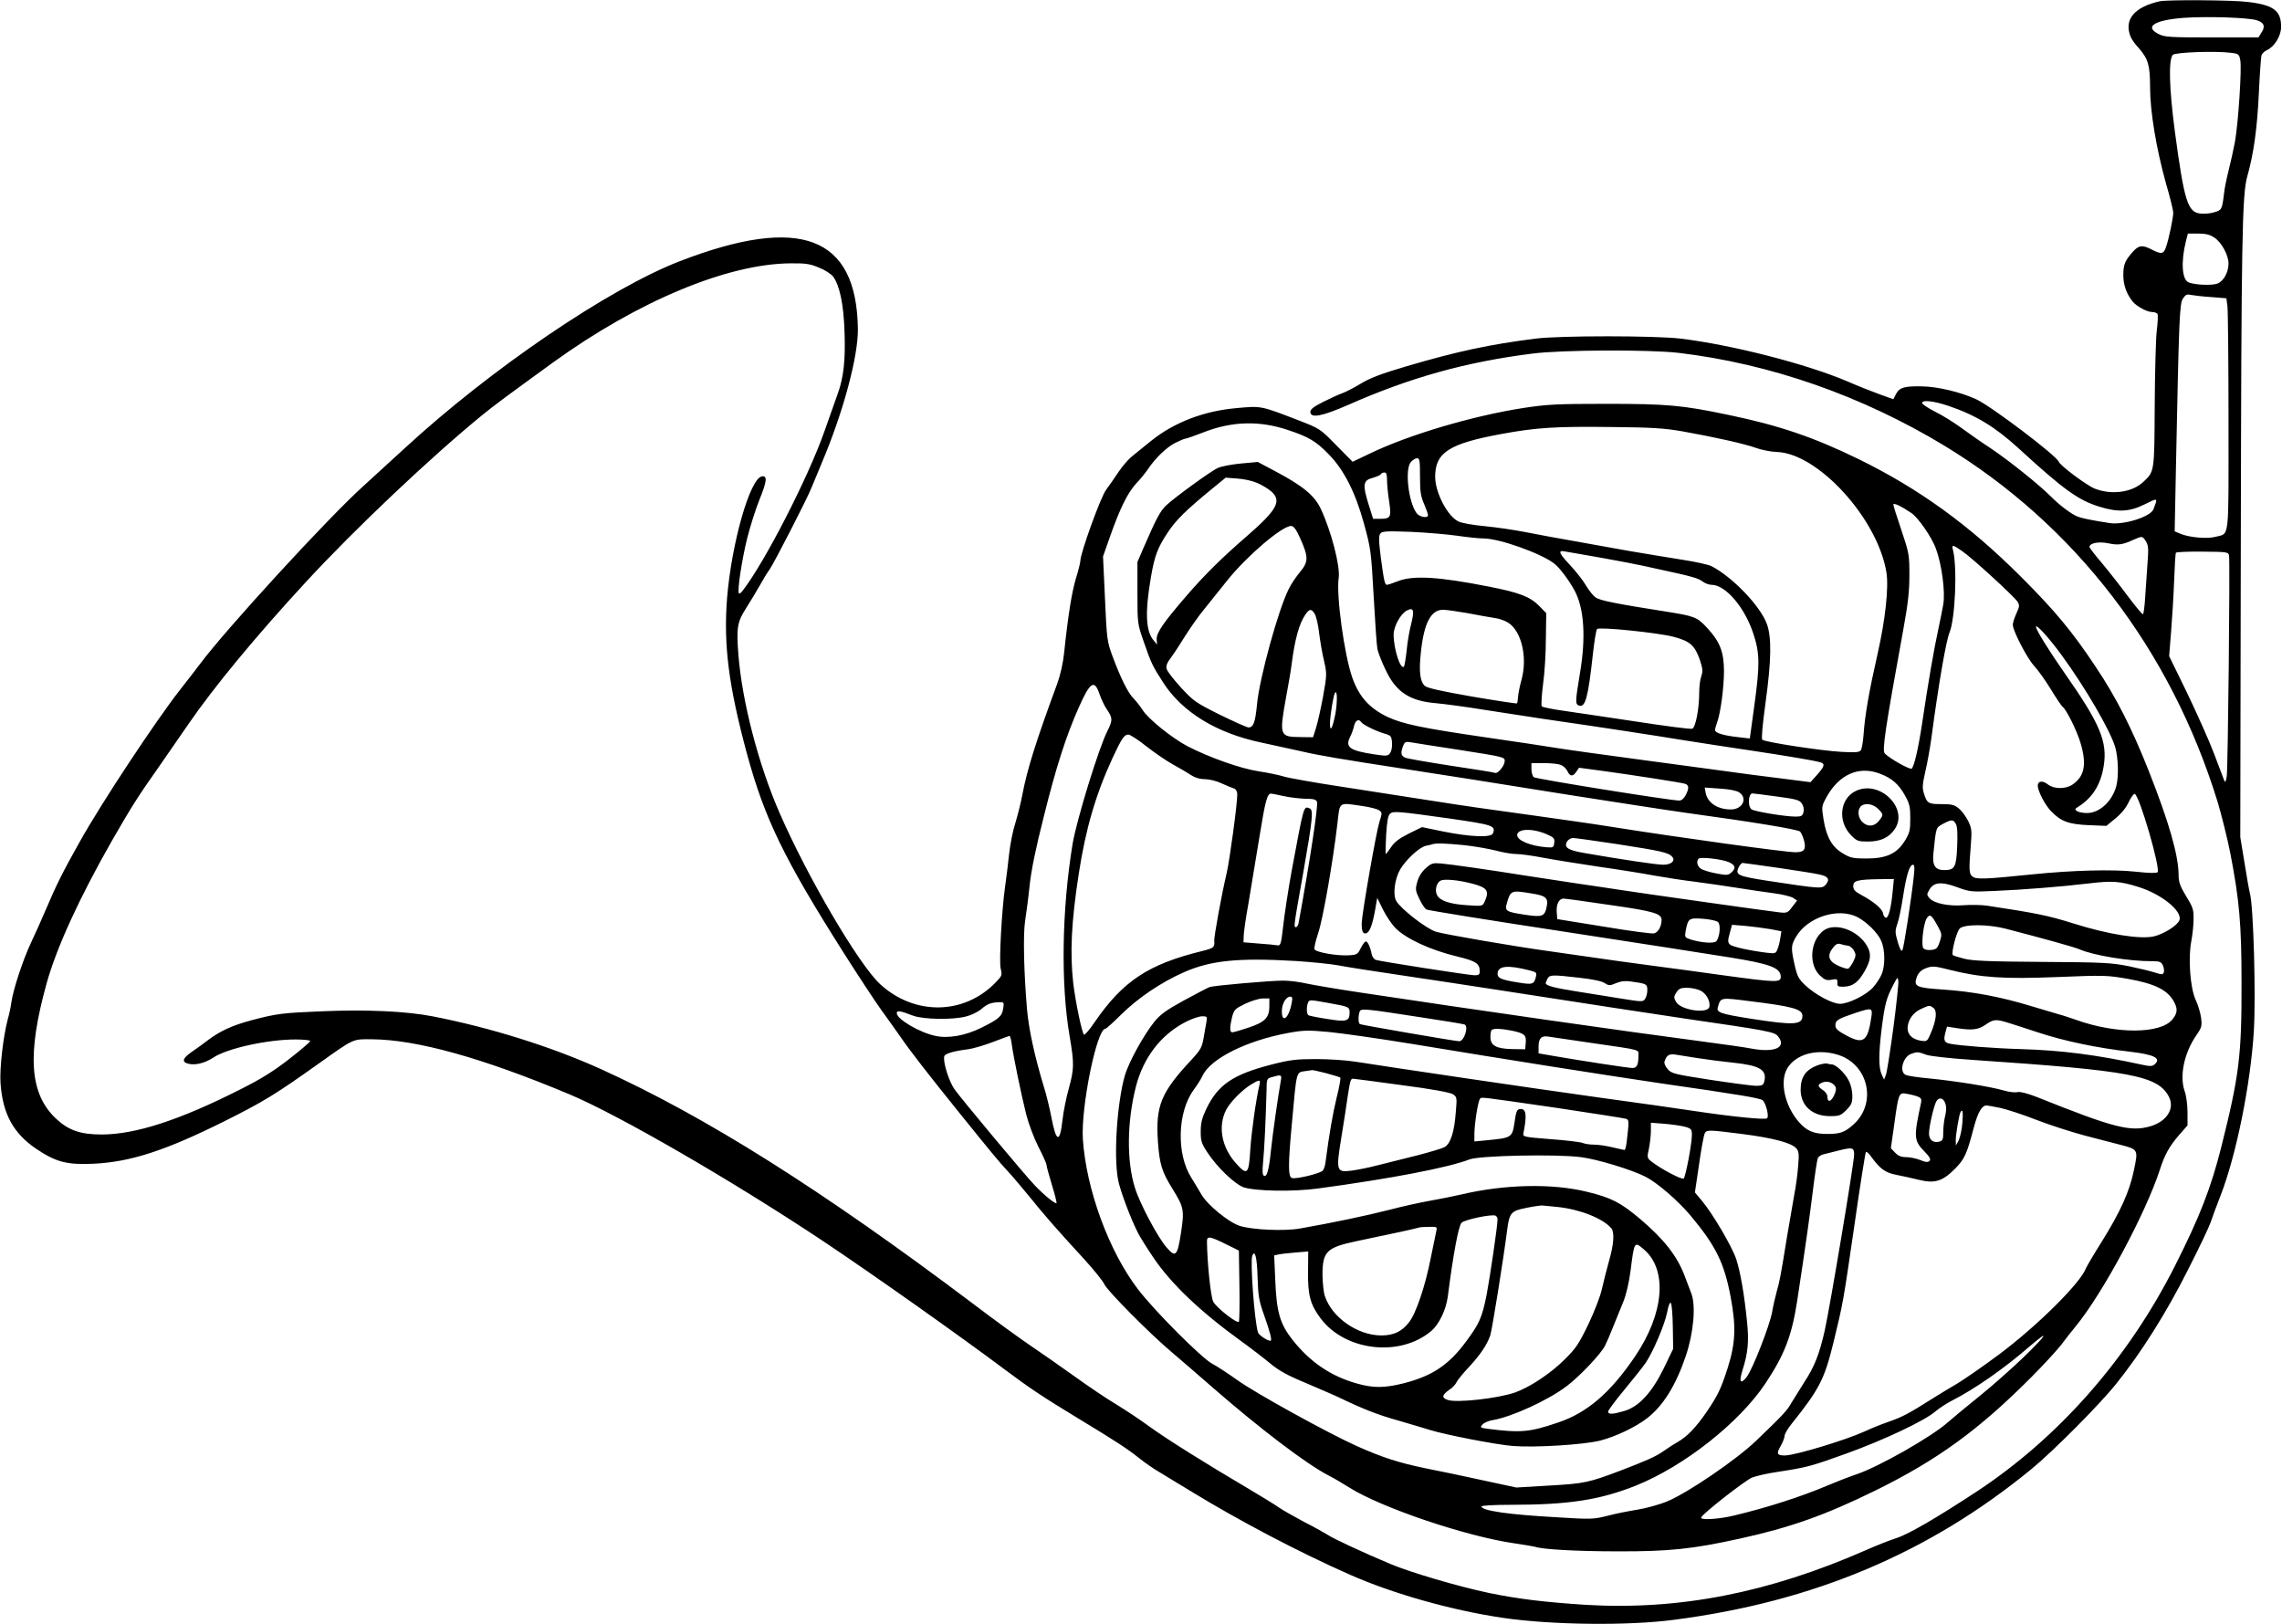 <?xml version="1.0" standalone="no"?>
<!DOCTYPE svg PUBLIC "-//W3C//DTD SVG 20010904//EN"
 "http://www.w3.org/TR/2001/REC-SVG-20010904/DTD/svg10.dtd">
<svg version="1.0" xmlns="http://www.w3.org/2000/svg"
 width="1280pt" height="911pt" viewBox="0 0 1280 911"
 preserveAspectRatio="xMidYMid meet">
<g transform="translate(0,911) scale(0.1,-0.1)"
fill="#000000" stroke="none">
<path d="M12115 9103 c-143 -32 -202 -102 -165 -197 5 -14 25 -43 45 -64 54
-61 65 -97 65 -221 0 -137 35 -345 89 -539 23 -78 41 -152 41 -165 0 -28 -24
-144 -40 -191 -13 -41 -26 -44 -80 -16 -52 27 -71 25 -102 -7 -49 -54 -58 -76
-58 -136 0 -55 17 -104 52 -148 22 -27 81 -59 109 -59 15 0 29 -6 31 -12 3 -7
1 -51 -5 -98 -5 -47 -10 -236 -11 -420 -2 -366 -1 -364 -63 -422 -62 -59 -176
-76 -272 -39 -43 16 -195 129 -203 151 -13 35 -382 314 -464 351 -87 40 -217
71 -304 72 -97 2 -126 -6 -145 -43 l-15 -29 -73 26 c-39 14 -123 47 -185 74
-229 98 -652 206 -937 240 -145 17 -676 17 -810 0 -257 -32 -447 -73 -728
-156 -139 -41 -202 -65 -253 -96 -38 -23 -84 -47 -104 -54 -20 -7 -68 -29
-108 -49 -53 -27 -72 -41 -72 -56 0 -38 66 -25 212 39 346 153 660 241 1035
288 163 21 653 23 818 4 514 -61 1027 -240 1490 -520 734 -445 1270 -1143
1534 -1999 22 -73 54 -202 71 -287 51 -264 63 -397 63 -730 1 -405 -13 -517
-113 -916 -59 -234 -122 -395 -261 -670 -263 -520 -650 -960 -1109 -1263 -222
-146 -383 -240 -451 -262 -37 -12 -114 -42 -170 -67 -548 -241 -1050 -339
-1574 -308 -232 15 -381 33 -545 67 -171 36 -443 116 -553 163 -150 63 -320
142 -347 161 -14 9 -74 43 -135 74 -60 32 -123 68 -140 80 -16 12 -97 62 -180
111 -233 137 -451 274 -545 342 -47 35 -130 90 -185 124 -56 33 -164 106 -240
161 -77 55 -187 132 -245 171 -58 39 -204 145 -325 237 -846 637 -1496 1047
-2085 1314 -276 125 -620 233 -945 296 -143 28 -369 39 -620 28 -220 -9 -255
-13 -397 -51 -107 -29 -172 -59 -239 -109 -24 -19 -65 -48 -91 -66 -54 -37
-61 -58 -22 -68 40 -10 92 3 140 34 77 52 305 102 462 102 45 0 82 -4 82 -9 0
-5 -53 -50 -117 -100 -87 -68 -159 -113 -273 -170 -341 -173 -590 -254 -780
-254 -120 0 -188 24 -258 91 -146 139 -161 358 -51 755 56 202 184 481 367
802 105 183 149 253 261 411 47 68 122 176 166 240 144 210 382 498 663 802
273 296 697 697 987 934 73 59 127 99 397 295 476 344 979 554 1333 556 84 1
109 -3 159 -24 33 -13 68 -36 79 -50 37 -51 59 -155 64 -309 6 -158 -5 -258
-38 -348 -11 -32 -45 -127 -75 -212 -92 -261 -333 -731 -459 -894 -8 -11 -17
-17 -20 -14 -11 11 16 188 46 309 17 68 49 168 71 222 40 98 43 131 11 125
-67 -13 -170 -376 -195 -685 -20 -262 9 -489 111 -868 100 -367 208 -590 542
-1117 78 -123 172 -266 209 -318 38 -52 88 -123 112 -157 53 -78 166 -222 319
-412 188 -233 229 -283 278 -336 26 -27 81 -93 124 -145 83 -103 156 -187 308
-352 53 -58 105 -122 114 -142 19 -39 256 -278 381 -383 44 -37 143 -123 220
-190 272 -237 535 -437 659 -500 28 -14 78 -44 113 -66 180 -113 651 -273 926
-313 55 -8 107 -17 115 -19 40 -15 235 -26 466 -26 285 -1 419 13 682 71 284
62 481 132 764 271 347 171 579 340 871 633 70 70 146 153 170 184 23 31 59
77 80 102 153 186 394 636 473 880 27 83 52 129 106 192 l49 56 0 74 c0 41 -7
93 -16 118 -30 85 -3 215 66 314 30 44 32 52 26 99 -4 28 -18 74 -31 101 -30
66 -42 231 -24 326 7 36 13 92 13 125 1 53 -4 68 -42 129 -35 58 -42 79 -42
120 -1 110 -54 295 -167 581 -94 238 -182 412 -298 585 -132 199 -229 315
-419 505 -290 290 -572 494 -911 660 -252 123 -446 189 -730 248 -262 55 -345
62 -690 62 -274 0 -327 -3 -459 -23 -289 -45 -646 -151 -865 -257 l-94 -45
-91 92 c-91 93 -92 94 -211 140 -215 83 -209 82 -350 69 -184 -16 -351 -81
-480 -185 -38 -31 -86 -70 -106 -86 -20 -16 -54 -55 -75 -87 -21 -32 -52 -76
-69 -99 -30 -38 -145 -356 -145 -399 0 -9 -11 -54 -25 -99 -23 -77 -44 -205
-66 -416 -6 -59 -21 -125 -39 -175 -119 -322 -169 -482 -195 -620 -9 -49 -28
-122 -40 -162 -13 -39 -29 -118 -35 -175 -6 -57 -16 -137 -22 -178 -19 -133
-35 -422 -25 -463 9 -36 8 -40 -29 -78 -177 -182 -454 -186 -647 -9 -119 109
-408 601 -564 960 -119 272 -210 624 -231 885 -12 155 -7 186 43 264 23 36 57
93 76 126 18 33 43 74 55 90 24 33 210 395 236 460 9 22 35 85 58 140 120 283
204 597 202 750 -7 521 -322 641 -999 380 -398 -154 -1060 -604 -1543 -1049
-63 -58 -169 -155 -235 -215 -200 -181 -763 -795 -910 -991 -27 -36 -79 -103
-116 -150 -136 -174 -438 -630 -561 -850 -94 -167 -134 -247 -188 -375 -23
-55 -62 -141 -86 -192 -46 -98 -99 -260 -110 -333 -3 -25 -12 -67 -20 -95 -26
-98 -47 -278 -41 -361 12 -171 72 -281 201 -368 110 -74 173 -90 321 -83 207
10 402 73 735 239 218 109 284 149 535 328 193 137 182 132 292 131 252 -2
621 -105 1108 -309 278 -117 916 -486 1425 -825 280 -187 759 -526 1017 -719
137 -103 217 -156 415 -276 208 -126 268 -165 340 -222 31 -25 82 -60 115 -79
32 -19 108 -65 168 -102 271 -166 607 -343 897 -471 242 -107 572 -200 858
-242 271 -40 703 -45 959 -11 783 101 1432 375 2005 845 122 100 383 362 477
480 139 173 280 396 401 637 64 125 121 246 128 268 7 22 32 90 56 151 88 228
167 619 186 919 12 201 -2 704 -22 775 -5 19 -19 98 -31 175 l-23 140 3 1665
c3 1671 7 1938 36 2040 36 126 56 272 65 464 5 109 12 206 15 216 3 9 16 22
29 28 44 20 81 80 81 132 0 90 -42 122 -186 139 -80 11 -453 13 -494 4z m545
-107 c40 -13 48 -35 24 -70 l-16 -26 -262 0 c-228 0 -265 2 -296 18 -85 42
-28 79 139 92 128 9 363 2 411 -14z m-148 -182 c45 -5 48 -8 54 -42 9 -46 -11
-351 -30 -458 -8 -43 -24 -114 -35 -158 -11 -43 -23 -101 -26 -130 -11 -91
-13 -94 -53 -106 -20 -7 -55 -10 -77 -8 -74 6 -93 67 -146 461 -32 244 -36
399 -12 429 13 15 239 23 325 12z m-91 -1037 c40 -26 79 -98 79 -145 0 -49
-27 -98 -61 -112 -29 -12 -124 -9 -162 6 -38 14 -45 114 -16 231 l11 43 58 0
c43 0 66 -6 91 -23z m-20 -333 l87 -7 6 -45 c3 -25 6 -318 6 -651 0 -679 7
-620 -74 -642 -45 -12 -145 -4 -195 17 l-33 14 7 352 c17 835 20 925 39 953
14 22 23 26 44 21 15 -3 66 -9 113 -12z m-1473 -610 c154 -52 264 -119 395
-239 251 -230 333 -290 453 -327 104 -32 168 -29 253 13 77 38 75 39 50 -27
-15 -42 -165 -89 -244 -78 -96 15 -153 26 -180 36 -33 12 -103 64 -152 114
-66 66 -232 199 -333 267 -58 38 -136 93 -174 121 -39 28 -101 67 -140 86 -38
19 -71 41 -74 48 -6 21 63 14 146 -14z m-3703 -136 c115 -38 157 -63 227 -135
86 -87 151 -215 199 -391 38 -139 40 -153 54 -406 8 -143 17 -277 21 -296 4
-19 24 -72 46 -117 58 -124 135 -175 283 -187 44 -4 166 -20 270 -37 105 -16
251 -39 325 -50 332 -48 619 -92 790 -120 102 -16 275 -43 385 -59 200 -30
354 -56 388 -66 25 -8 20 -24 -21 -70 l-37 -41 -180 23 c-99 12 -229 29 -290
38 -60 8 -281 38 -490 66 -209 28 -418 57 -465 65 -47 8 -227 35 -400 60 -356
52 -461 74 -547 114 -102 49 -160 113 -198 221 -45 128 -91 464 -76 560 9 64
-42 262 -101 387 -35 74 -100 128 -255 210 l-98 52 -98 -9 c-53 -5 -112 -17
-129 -26 -43 -21 -243 -167 -286 -208 -33 -30 -57 -75 -128 -239 l-34 -79 0
-173 c0 -173 0 -173 36 -276 41 -119 49 -135 109 -228 107 -166 301 -284 551
-336 65 -14 166 -36 224 -49 99 -23 203 -41 600 -102 252 -39 426 -66 905
-143 242 -38 539 -84 660 -101 374 -51 619 -92 632 -104 6 -6 16 -29 22 -50
13 -50 1 -66 -48 -66 -56 0 -644 81 -1041 144 -85 14 -290 43 -455 66 -165 22
-401 56 -525 76 -124 19 -355 55 -515 80 -159 24 -310 51 -335 59 -25 8 -88
21 -140 29 -101 15 -278 78 -400 141 -87 46 -222 155 -251 203 -13 20 -36 50
-51 65 -32 32 -73 116 -118 237 -30 82 -32 94 -42 322 l-11 237 38 108 c57
162 99 247 147 300 25 26 55 64 68 83 40 60 103 121 152 146 26 13 52 24 58
24 6 0 51 16 100 35 161 63 315 67 475 13z m2210 -7 c181 -32 354 -71 414 -93
30 -11 83 -22 118 -23 231 -8 564 -373 614 -674 14 -86 -6 -268 -50 -461 -46
-202 -71 -343 -78 -450 -3 -41 -10 -81 -16 -89 -9 -11 -33 -12 -107 -8 -115 6
-431 55 -445 68 -6 6 1 82 18 207 33 239 35 369 7 444 -38 101 -193 262 -309
322 -17 9 -89 25 -161 36 -71 11 -208 34 -303 50 -94 17 -235 42 -312 56 -77
13 -194 35 -260 48 -66 13 -173 29 -238 35 -66 6 -132 18 -148 27 -61 31 -129
162 -129 250 0 136 78 186 372 240 195 36 305 43 618 39 226 -2 297 -7 395
-24z m-1470 -253 c0 -85 4 -112 23 -155 12 -28 22 -56 22 -62 0 -20 -49 -11
-65 12 -46 65 -66 247 -31 286 11 12 26 21 35 21 14 0 16 -15 16 -102z m-185
-20 c0 -24 5 -78 12 -121 13 -89 9 -97 -53 -97 l-37 0 -27 86 c-33 107 -29
130 25 144 21 6 42 15 45 20 3 6 13 10 21 10 10 0 14 -12 14 -42z m-730 -16
c25 -10 60 -31 78 -46 64 -54 37 -104 -133 -252 -141 -122 -234 -214 -335
-330 -134 -155 -174 -213 -172 -249 l2 -30 -19 23 c-45 52 -49 160 -15 357 21
120 37 162 93 247 46 70 100 124 255 251 l71 58 65 -5 c36 -2 85 -13 110 -24z
m3672 -170 c36 -24 113 -134 136 -197 34 -91 54 -245 42 -315 -4 -25 -17 -88
-28 -140 -22 -100 -58 -304 -91 -530 -21 -139 -44 -237 -58 -251 -8 -8 -122
55 -151 85 -16 16 2 137 104 696 26 143 34 211 34 304 0 116 -2 124 -45 253
-25 73 -45 137 -45 143 0 12 43 -8 102 -48z m-3430 -139 c48 -107 48 -133 1
-190 -22 -26 -52 -70 -65 -98 -58 -115 -163 -497 -177 -643 -10 -103 -20 -132
-48 -132 -9 0 -80 32 -160 71 -136 68 -148 76 -219 153 -41 45 -77 91 -80 104
-5 17 2 35 25 65 17 23 53 78 80 122 28 44 75 112 107 150 31 39 89 111 129
161 110 137 306 304 357 304 14 0 28 -18 50 -67z m883 12 c55 -8 121 -15 146
-15 90 0 324 -84 397 -141 32 -25 84 -95 116 -155 52 -100 62 -261 28 -461
-26 -158 -27 -172 -6 -180 36 -14 52 43 79 291 8 71 18 133 23 138 13 13 336
-20 427 -43 95 -25 121 -48 150 -131 16 -48 17 -63 8 -90 -7 -18 -12 -61 -12
-94 0 -89 -20 -194 -39 -201 -8 -4 -152 15 -321 41 -168 25 -353 53 -411 61
-57 8 -108 19 -112 23 -4 4 -1 60 7 123 9 62 16 178 16 257 l2 143 -38 39
c-52 53 -110 76 -284 110 -284 56 -425 64 -511 30 -28 -11 -55 -20 -60 -20
-13 0 -17 21 -35 154 -12 95 -12 122 -2 134 10 13 37 14 172 9 88 -4 205 -14
260 -22z m3861 -30 c14 -22 16 -41 10 -118 -3 -51 -9 -136 -13 -190 -3 -54 -9
-100 -13 -102 -3 -2 -42 44 -86 103 -43 58 -109 142 -146 186 -38 44 -68 84
-68 88 0 22 52 32 105 21 56 -12 80 -9 145 21 46 20 47 20 66 -9z m-1030 -56
c55 -37 289 -252 310 -283 13 -21 12 -27 -6 -67 -11 -24 -20 -53 -20 -63 0
-33 79 -186 119 -230 21 -22 64 -82 95 -133 31 -51 61 -95 66 -98 19 -12 79
-132 99 -199 37 -122 24 -191 -45 -237 -39 -26 -104 -25 -138 2 -29 23 -56 19
-56 -8 1 -31 40 -106 73 -141 56 -59 100 -75 212 -80 l100 -4 51 42 c32 26 60
60 74 91 13 27 28 48 34 46 27 -9 146 -421 128 -439 -6 -6 -51 -5 -123 3 -128
14 -354 8 -579 -15 -264 -27 -313 -29 -335 -13 -21 16 -22 33 -10 184 6 73 4
88 -15 128 -12 24 -35 56 -52 70 -25 21 -39 25 -98 25 -74 0 -81 4 -99 61 -9
29 -8 50 8 120 11 46 27 134 35 194 40 301 82 542 101 587 32 78 44 363 20
461 -9 34 -4 34 51 -4z m-2021 -38 c99 -18 200 -37 225 -43 25 -6 72 -16 105
-23 173 -37 210 -48 233 -65 14 -11 37 -20 52 -20 79 0 187 -127 235 -275 36
-109 37 -172 5 -404 l-25 -183 -60 7 c-86 9 -135 24 -135 40 0 7 5 26 11 42
19 49 39 195 39 288 0 108 -23 167 -95 244 -56 60 -69 65 -225 90 -287 45
-376 63 -400 80 -14 10 -38 40 -54 67 -15 27 -55 77 -87 112 -66 70 -72 87
-31 79 15 -2 108 -19 207 -36z m3518 14 c6 -39 -6 -1201 -13 -1240 -6 -33 -8
-37 -15 -20 -4 11 -30 79 -57 150 -27 72 -95 223 -150 338 l-101 207 11 138
c6 75 14 204 17 286 3 81 7 152 10 156 2 4 70 7 149 6 137 -1 145 -2 149 -21z
m-4587 -382 c-10 -37 -22 -106 -26 -152 -5 -46 -12 -86 -15 -90 -20 -19 -58
100 -58 180 0 45 39 116 73 134 38 21 45 4 26 -72z m-542 55 c8 -13 20 -61 25
-108 6 -47 18 -118 28 -158 16 -71 16 -76 -6 -200 -13 -70 -31 -149 -40 -177
l-16 -50 -72 1 c-116 1 -118 8 -79 225 14 74 28 157 31 184 18 140 42 227 77
278 23 33 33 34 52 5z m858 3 c57 -11 124 -23 151 -27 26 -3 62 -16 79 -28 73
-49 106 -193 73 -316 -10 -36 -19 -80 -20 -98 -1 -18 -4 -34 -6 -37 -3 -2
-116 15 -251 38 -176 31 -253 48 -266 60 -27 25 -34 80 -22 189 17 163 56 238
124 238 19 0 81 -9 138 -19z m3333 -237 c131 -179 271 -420 299 -513 18 -62
21 -168 6 -222 -24 -85 -94 -149 -164 -149 -23 0 -48 5 -56 11 -13 9 -12 12 4
22 83 52 129 125 146 231 22 136 -21 237 -216 516 -91 130 -164 248 -164 264
0 19 73 -61 145 -160z m-5397 -219 c10 -28 27 -64 38 -80 36 -52 36 -64 6
-124 -48 -93 -174 -502 -196 -636 -60 -366 -67 -784 -16 -1079 26 -152 25
-182 -5 -291 -14 -50 -30 -128 -35 -174 -15 -137 -36 -130 -64 19 -9 47 -27
121 -41 165 -53 176 -83 316 -94 430 -18 209 -23 425 -11 500 6 39 18 127 25
196 9 86 34 210 80 390 69 278 125 451 195 609 65 147 89 162 118 75z m1323
-105 c-15 -80 -31 -112 -31 -60 0 44 19 160 28 174 13 20 14 -48 3 -114z m144
-50 c9 -14 81 -50 129 -64 38 -11 41 -14 44 -51 2 -23 -3 -48 -11 -59 -12 -17
-19 -17 -88 -7 -139 21 -165 40 -136 98 8 15 18 43 22 61 6 31 27 43 40 22z
m-1206 -135 c46 -36 113 -82 149 -102 37 -20 83 -47 102 -60 23 -15 49 -23 78
-23 24 0 66 -10 95 -24 29 -13 60 -26 70 -29 10 -4 17 -17 17 -32 0 -56 -42
-364 -59 -440 -27 -113 -73 -362 -70 -383 3 -35 -3 -40 -68 -56 -302 -74 -444
-168 -603 -399 -29 -43 -56 -74 -60 -70 -12 12 -48 188 -60 288 -19 171 -11
344 31 615 39 253 95 444 190 650 51 109 65 130 88 130 10 0 55 -29 100 -65z
m1751 -20 c261 -41 260 -41 260 -64 0 -25 -38 -71 -53 -66 -7 3 -118 21 -247
40 -129 20 -245 40 -257 45 -25 11 -28 25 -13 66 10 24 14 26 48 20 20 -4 138
-22 262 -41z m574 -85 c15 -5 31 -21 38 -35 14 -31 31 -32 50 -3 l15 22 134
-18 c175 -24 439 -65 461 -72 22 -7 23 -26 3 -64 -10 -19 -23 -30 -36 -30 -50
0 -804 121 -816 131 -7 6 -13 27 -13 45 l0 34 69 0 c38 0 81 -4 95 -10z m1790
-49 c67 -25 106 -59 141 -122 26 -47 30 -64 30 -130 0 -67 -4 -81 -30 -124
-45 -73 -104 -100 -215 -100 -75 0 -91 3 -132 28 -61 35 -93 91 -109 188 -12
75 -12 76 16 128 70 127 181 177 299 132z m-789 -105 c50 -33 19 -96 -46 -96
-75 0 -131 37 -142 94 l-5 29 84 -6 c53 -3 93 -11 109 -21z m-2555 -21 c36 -8
91 -14 123 -15 45 0 59 -4 64 -17 8 -21 -41 -341 -103 -680 -3 -13 -9 -23 -15
-23 -13 0 -14 -3 41 305 53 304 58 352 36 361 -34 13 -31 25 -101 -351 -19
-104 -40 -242 -47 -305 -12 -106 -15 -115 -33 -112 -11 2 -58 7 -105 10 l-85
7 1 35 c0 19 12 103 27 185 14 83 42 251 62 375 32 198 43 240 65 239 3 0 34
-6 70 -14z m2764 -2 c112 -15 130 -20 143 -40 9 -14 13 -33 9 -48 -5 -21 -12
-25 -44 -25 -60 0 -234 29 -248 41 -22 18 -17 88 5 89 3 0 64 -7 135 -17z
m-2320 -54 c42 -6 83 -17 92 -24 17 -12 17 -16 1 -66 -19 -62 -96 -504 -99
-565 -1 -47 7 -65 26 -58 19 7 34 46 49 129 l12 69 32 -65 c18 -36 49 -82 68
-102 60 -62 199 -126 350 -162 103 -25 125 -39 125 -82 0 -19 -5 -23 -29 -23
-30 0 -523 77 -553 86 -10 3 -21 17 -24 32 -8 42 -23 72 -33 72 -5 0 -18 -17
-28 -37 -17 -35 -21 -38 -67 -41 -67 -4 -186 17 -193 34 -3 7 7 49 21 91 26
76 82 395 108 616 14 124 4 116 142 96z m481 -69 c250 -36 266 -41 249 -84 -9
-25 -125 -20 -272 9 l-126 26 -73 -36 c-54 -27 -81 -47 -100 -76 -14 -21 -28
-39 -30 -39 -2 0 -1 48 2 108 5 79 11 110 23 119 18 15 48 12 327 -27z m2846
-32 c8 -14 10 -57 7 -126 -5 -117 -14 -132 -73 -132 -51 0 -68 27 -60 97 15
145 13 140 53 162 48 26 59 26 73 -1z m-2293 -58 c38 -17 43 -23 40 -47 -3
-26 -6 -28 -43 -25 -90 7 -165 38 -165 68 0 37 87 40 168 4z m397 -55 c244
-38 286 -47 305 -71 19 -22 -6 -44 -51 -44 -36 0 -238 30 -438 65 -96 16 -119
31 -102 64 7 12 22 21 34 21 12 0 126 -16 252 -35z m-864 -5 c57 -6 137 -20
177 -30 40 -11 92 -20 117 -20 24 0 90 -9 147 -20 57 -11 195 -33 308 -50 113
-16 257 -39 320 -51 63 -11 165 -27 225 -34 61 -8 166 -23 235 -34 69 -11 163
-25 210 -31 47 -6 95 -18 108 -26 l22 -15 -27 -35 c-25 -34 -30 -36 -73 -31
-50 5 -798 111 -900 127 -36 6 -141 21 -235 35 -93 14 -226 34 -295 45 -193
31 -410 62 -466 67 -46 4 -55 2 -86 -26 -23 -20 -40 -47 -48 -76 -12 -42 -11
-50 11 -96 13 -28 31 -55 40 -60 9 -5 356 -61 770 -124 415 -64 837 -129 939
-146 211 -34 273 -56 278 -101 5 -41 -16 -40 -323 2 -115 16 -298 41 -405 55
-107 14 -253 34 -325 45 -71 10 -182 26 -245 35 -209 29 -584 94 -635 109 -55
17 -200 130 -224 174 -19 36 -8 123 23 176 32 54 107 124 143 132 15 3 33 7
38 9 19 7 74 5 176 -5z m1485 -95 c38 -16 43 -34 15 -59 -17 -15 -26 -16 -83
-5 -34 6 -73 18 -85 25 -23 14 -30 43 -15 58 10 11 128 -2 168 -19z m295 -35
c234 -35 245 -38 259 -55 7 -9 5 -19 -8 -35 -21 -26 -26 -26 -334 21 -159 25
-175 32 -157 72 7 15 18 27 24 27 7 0 104 -14 216 -30z m744 -42 c-13 -124
-56 -402 -64 -417 -6 -10 -14 4 -26 45 -16 54 -16 63 -2 104 9 25 23 95 32
155 18 116 36 175 55 175 9 0 10 -18 5 -62z m-2477 -44 c84 -22 97 -40 70
-100 -12 -27 -13 -27 -99 -21 -96 6 -152 25 -168 56 -14 25 -5 68 18 81 19 12
99 5 179 -16z m2358 -46 c-9 -94 -24 -150 -39 -145 -7 2 -13 13 -15 25 -4 24
-50 64 -121 102 -36 19 -46 31 -46 50 0 31 24 37 144 39 l84 1 -7 -72z m1377
28 c130 -40 248 -135 232 -186 -9 -29 -86 -78 -144 -92 -77 -17 -255 11 -449
72 -142 45 -213 59 -484 100 -32 5 -91 6 -132 3 -85 -7 -166 10 -192 38 -17
19 -17 23 -3 47 24 44 66 49 154 17 73 -27 81 -28 213 -22 164 7 376 24 527
42 131 16 175 13 278 -19z m-3403 -37 c80 -12 95 -25 86 -72 -11 -57 -24 -62
-119 -48 -112 17 -118 21 -104 68 20 69 24 71 137 52z m442 -65 c246 -35 288
-48 288 -84 0 -35 -19 -69 -42 -75 -13 -3 -140 14 -283 38 l-260 42 -3 37 c-4
45 12 78 38 78 11 0 129 -16 262 -36z m1387 -68 c51 -27 113 -87 132 -131 23
-49 24 -139 4 -188 -8 -20 -30 -53 -47 -73 -38 -44 -139 -94 -187 -94 -43 0
-139 51 -195 104 -38 36 -45 50 -60 115 -21 95 -20 108 7 155 64 112 237 168
346 112z m452 -54 c22 -40 22 -45 9 -85 -13 -37 -19 -42 -49 -45 -20 -2 -37 2
-43 10 -13 19 1 139 19 167 18 28 27 21 64 -47z m-1235 27 c17 -14 11 -83 -9
-108 -12 -14 -84 -9 -145 10 -32 11 -33 13 -27 47 13 71 19 75 97 69 38 -3 76
-11 84 -18z m293 -40 l63 -12 -6 -38 c-3 -21 -10 -49 -16 -63 -9 -24 -13 -25
-57 -20 -103 13 -198 34 -210 47 -12 11 -12 22 -1 62 l13 48 75 -6 c41 -4 104
-12 139 -18z m1322 2 c215 -56 378 -101 412 -115 80 -35 283 -68 410 -67 41 0
50 -4 59 -24 6 -13 8 -31 5 -39 -5 -13 -11 -13 -49 -1 -24 8 -90 24 -148 36
-95 19 -141 22 -485 24 -299 2 -392 6 -438 18 -32 8 -60 17 -63 20 -11 10 20
131 38 149 25 25 159 25 259 -1z m-3981 -181 c91 -6 199 -17 240 -25 41 -8
199 -33 350 -55 151 -22 403 -61 560 -85 490 -76 868 -134 1045 -160 443 -64
489 -73 507 -96 52 -63 -15 -95 -149 -70 -28 6 -155 24 -284 41 -405 53 -1266
176 -1914 274 -127 19 -261 42 -298 50 -38 9 -96 16 -130 16 -72 0 -383 -27
-412 -36 -11 -4 -76 -38 -146 -76 -102 -56 -132 -79 -166 -121 -62 -79 -141
-224 -163 -297 -44 -153 -64 -448 -39 -585 10 -57 70 -218 112 -300 11 -22 51
-86 89 -142 98 -144 259 -298 487 -463 57 -41 132 -99 167 -128 48 -40 97 -67
206 -112 79 -34 161 -69 183 -80 129 -62 213 -95 320 -125 66 -19 149 -44 185
-55 91 -28 369 -82 465 -90 125 -10 397 7 490 30 88 23 196 74 263 125 91 70
162 185 218 350 44 132 57 281 31 350 -8 22 -25 67 -38 100 -42 111 -115 204
-249 318 -109 92 -163 120 -296 152 -196 49 -465 43 -710 -15 -44 -10 -123
-26 -175 -35 -52 -9 -152 -31 -224 -50 -120 -31 -329 -75 -502 -105 -87 -16
-266 -8 -338 14 -63 20 -183 118 -217 178 -14 23 -39 66 -56 93 -84 133 -78
366 13 492 20 26 42 62 50 79 44 96 246 197 478 240 87 16 113 17 230 6 73 -7
283 -37 467 -67 526 -87 1057 -171 1395 -221 445 -64 557 -83 572 -95 18 -16
37 -89 25 -101 -10 -10 -198 9 -417 42 -71 11 -310 45 -530 75 -367 51 -1145
166 -1360 200 -49 8 -149 15 -221 15 -113 0 -147 -4 -249 -30 -219 -56 -303
-113 -369 -250 -24 -50 -31 -79 -31 -126 0 -54 4 -67 39 -120 54 -82 153 -176
201 -193 66 -22 277 -26 417 -7 414 56 730 117 850 163 56 22 486 31 625 13
90 -11 285 -70 363 -110 65 -33 182 -134 251 -216 143 -171 190 -266 226 -456
32 -170 28 -261 -17 -403 -38 -117 -54 -150 -116 -242 -62 -90 -109 -139 -164
-171 -25 -14 -61 -38 -81 -52 -41 -29 -93 -52 -239 -108 -177 -67 -203 -73
-400 -84 l-185 -11 -190 41 c-104 23 -248 53 -320 67 -146 30 -244 61 -390
127 -165 75 -562 294 -664 367 -53 38 -116 79 -141 92 -58 30 -322 294 -417
418 -163 213 -290 559 -309 841 -12 179 78 620 126 620 5 0 44 35 87 78 96 95
226 183 356 240 151 66 305 81 627 62z m1307 -52 c41 -10 44 -13 38 -37 -10
-42 -19 -45 -102 -31 -90 14 -113 24 -113 48 0 45 56 51 177 20z m2361 2 c172
-43 300 -52 600 -40 266 11 282 10 397 -10 156 -28 225 -63 261 -132 20 -39
17 -62 -12 -97 -68 -81 -316 -81 -539 -1 -33 11 -73 25 -90 29 -16 5 -91 27
-165 49 -171 52 -327 81 -492 92 -150 10 -165 17 -147 69 8 22 23 38 43 47 41
18 55 17 144 -6z m-2078 -44 c72 -8 126 -19 141 -30 24 -15 29 -15 64 0 27 11
52 14 84 9 87 -12 91 -14 91 -49 0 -18 -6 -40 -13 -49 -11 -17 -19 -16 -132 2
-66 11 -181 29 -255 41 -125 20 -170 32 -170 46 0 3 5 14 10 25 13 22 24 23
180 5z m1760 -282 c-18 -131 -36 -249 -42 -263 l-10 -26 -14 30 c-17 40 -17
114 1 260 17 133 26 167 64 240 24 46 26 48 29 23 2 -14 -11 -133 -28 -264z
m-1086 212 c34 -14 61 -59 54 -93 -8 -41 -161 -19 -187 28 -13 24 -13 29 2 53
14 21 25 26 58 26 22 0 54 -6 73 -14z m-2289 -72 c-15 -84 -55 -117 -55 -46 0
42 23 82 47 82 12 0 14 -7 8 -36z m-125 -18 c0 -64 -25 -89 -118 -120 -42 -14
-83 -26 -90 -26 -15 0 -15 28 -1 86 11 41 16 46 73 74 34 16 78 30 99 30 l37
0 0 -44z m2693 29 c245 -30 297 -45 297 -83 0 -50 -49 -53 -280 -17 -184 29
-204 36 -194 68 16 53 13 53 177 32z m-2364 -10 c118 -21 121 -22 121 -54 0
-49 -17 -54 -125 -36 -54 8 -102 18 -106 21 -10 6 -12 45 -3 68 7 20 9 20 113
1z m-1822 -32 c-7 -44 -25 -59 -124 -108 -87 -43 -184 -61 -256 -45 -90 19
-217 94 -217 128 0 16 20 13 90 -14 57 -22 223 -25 299 -5 29 7 67 26 85 41
33 29 53 37 100 39 28 1 28 0 23 -36z m5218 4 c22 -17 16 -69 -15 -142 -20
-46 -21 -47 -56 -42 -47 8 -74 33 -74 70 0 44 30 88 75 108 48 22 47 22 70 6z
m-2873 -53 c126 -19 235 -37 243 -40 24 -10 -2 -94 -30 -94 -22 0 -548 91
-557 96 -10 6 -10 46 -2 69 8 20 17 20 346 -31z m2525 4 c-20 -138 -44 -157
-138 -107 -52 28 -64 39 -64 59 0 27 14 36 110 68 94 31 99 30 92 -20z m-3730
-30 c-3 -18 -11 -59 -16 -91 -9 -51 -17 -66 -68 -121 -171 -183 -202 -258
-188 -460 9 -125 22 -168 80 -261 66 -107 69 -120 49 -252 -20 -128 -30 -138
-80 -80 -49 55 -151 247 -178 335 -47 149 -45 368 5 566 42 165 142 295 283
366 33 17 73 30 89 30 28 0 29 -2 24 -32z m4496 -4 c29 -9 104 -33 167 -54
148 -49 334 -88 520 -109 135 -16 176 -37 134 -72 -13 -10 -26 -10 -72 0 -252
55 -447 80 -677 87 -146 4 -342 19 -397 30 -32 6 -38 19 -26 63 l9 33 52 -8
c88 -14 122 -10 163 18 46 32 59 33 127 12z m-2781 -45 c69 -15 80 -24 76 -68
l-3 -36 -73 1 c-90 2 -122 20 -122 68 0 18 3 36 7 39 10 10 55 8 115 -4z
m-2807 -76 c9 -68 53 -281 81 -393 14 -54 43 -132 69 -183 25 -48 45 -93 45
-101 0 -7 14 -58 30 -111 17 -54 28 -100 26 -103 -7 -6 -72 47 -122 100 -56
58 -407 479 -449 537 -33 46 -68 160 -58 188 6 14 52 28 133 38 30 4 93 23
140 41 47 18 88 33 92 34 4 0 10 -21 13 -47z m3255 7 c287 -42 260 -34 260
-74 0 -49 -9 -66 -34 -66 -23 0 -289 41 -433 66 l-93 16 0 37 c0 47 16 64 55
57 17 -3 127 -19 245 -36z m1376 -65 c175 -52 225 -274 88 -394 -47 -42 -73
-51 -145 -51 -75 0 -115 17 -158 66 -80 91 -110 228 -66 302 47 79 165 112
281 77z m499 -1 c24 -8 129 -20 265 -29 887 -60 1034 -88 1096 -207 33 -65
-11 -136 -101 -164 -114 -34 -205 -11 -637 162 -56 22 -96 32 -111 29 -13 -4
-48 0 -78 9 -76 22 -272 53 -414 67 -66 6 -128 15 -137 21 -36 18 -14 100 31
117 35 13 40 12 86 -5z m-1280 -19 c50 -8 137 -19 195 -25 152 -16 192 -40
176 -106 -6 -21 -12 -24 -49 -24 -23 1 -138 16 -256 34 -200 31 -216 35 -237
60 -14 16 -21 33 -17 44 12 35 25 42 62 37 20 -3 77 -12 126 -20z m-2087 -84
c41 -11 77 -22 80 -25 3 -4 -6 -55 -21 -114 -22 -91 -41 -201 -62 -360 -2 -19
-9 -40 -15 -47 -14 -17 -152 -50 -174 -42 -21 8 -21 76 0 302 28 310 23 289
79 298 17 2 32 5 35 5 3 1 38 -7 78 -17z m-253 -38 c-16 -89 -47 -307 -56
-394 -11 -111 -23 -154 -40 -143 -8 5 -9 28 -4 78 7 69 15 243 19 394 1 72 1
73 31 81 50 15 55 13 50 -16z m676 -29 c170 -22 272 -41 288 -51 23 -15 24
-19 17 -97 -8 -115 -30 -182 -64 -200 -15 -8 -83 -28 -152 -46 -69 -17 -168
-42 -220 -55 -52 -14 -120 -27 -151 -31 -83 -10 -86 -2 -55 188 14 84 30 189
36 233 13 83 16 95 29 95 4 0 127 -16 272 -36z m-796 4 c-20 -84 -46 -271 -52
-366 -8 -139 -17 -147 -79 -78 -82 90 -104 209 -56 302 23 44 90 112 142 143
44 27 52 26 45 -1z m3691 -68 c19 -7 23 -15 20 -32 -43 -199 -42 -215 22 -280
27 -28 33 -41 25 -49 -9 -9 -22 -8 -53 5 -22 9 -58 16 -78 16 -28 0 -45 7 -62
25 l-24 25 19 133 c24 177 26 181 71 172 20 -3 47 -10 60 -15z m-2016 -65
c201 -30 372 -57 381 -60 17 -6 17 -13 3 -132 -3 -24 -8 -43 -12 -43 -4 1 -34
7 -67 15 -33 8 -79 15 -102 15 -23 0 -53 4 -67 10 -14 5 -95 15 -181 21 -149
12 -154 13 -150 33 20 100 16 136 -15 136 -21 0 -26 -11 -35 -76 -13 -85 -15
-86 -162 -100 l-63 -6 0 41 c0 56 20 183 31 197 10 12 -23 16 439 -51z m2171
28 c7 -19 7 -40 0 -70 -6 -23 -11 -64 -11 -91 0 -42 -3 -50 -22 -55 -34 -9
-58 9 -58 46 0 38 26 150 40 178 15 27 39 23 51 -8z m309 -27 c36 -8 126 -37
200 -66 74 -29 196 -68 270 -88 74 -19 166 -43 204 -53 100 -26 100 -26 75
-144 -25 -121 -77 -234 -183 -404 -43 -68 -81 -133 -86 -145 -31 -83 -276
-325 -485 -481 -88 -66 -194 -139 -235 -164 -41 -24 -109 -65 -150 -91 -121
-77 -163 -99 -236 -124 -38 -13 -98 -37 -134 -54 -107 -49 -386 -133 -445
-135 -48 -1 -53 9 -27 53 12 21 22 47 22 57 0 10 18 41 40 68 156 195 184 251
234 455 55 226 54 222 117 654 32 225 62 412 65 415 4 3 16 -7 28 -24 50 -70
80 -92 141 -104 33 -6 90 -19 127 -28 90 -22 133 -9 202 60 55 55 68 83 107
232 23 86 45 125 72 125 6 0 41 -7 77 -14z m-213 -85 c-3 -39 -13 -82 -21 -98
l-15 -28 -1 31 c0 32 19 144 27 157 12 20 15 1 10 -62z m-1554 -21 c34 -10 37
-14 37 -48 -1 -52 -35 -231 -46 -242 -9 -9 -130 55 -183 97 -22 18 -23 22 -12
71 6 29 11 74 11 99 l0 46 78 -6 c42 -4 94 -11 115 -17z m318 -40 c171 -22
276 -49 304 -80 15 -17 17 -31 11 -100 -3 -44 -13 -117 -22 -162 -8 -45 -26
-149 -40 -232 -36 -224 -42 -253 -58 -309 -8 -29 -20 -81 -26 -116 -14 -77
-111 -325 -144 -366 -34 -42 -43 -25 -22 40 31 98 37 163 25 275 -15 150 -37
276 -60 347 -23 70 -131 254 -191 326 l-41 49 23 156 c12 87 27 165 32 175 11
21 19 21 209 -3z m629 -115 c0 -47 -135 -853 -165 -988 -30 -133 -58 -204
-117 -293 -24 -38 -56 -89 -71 -114 -24 -43 -47 -67 -196 -210 -110 -106 -384
-293 -498 -340 -42 -18 -118 -39 -167 -47 -50 -8 -127 -23 -171 -35 -76 -19
-90 -20 -280 -8 -274 15 -425 37 -425 61 0 5 71 9 158 9 333 0 506 27 711 109
269 109 576 351 723 571 107 161 148 267 178 460 51 334 72 487 89 625 11 89
23 168 27 178 3 9 18 20 33 23 14 3 49 12 76 19 85 22 95 20 95 -20z m-1659
-295 c126 -14 251 -65 297 -119 19 -23 14 -91 -13 -184 -13 -46 -31 -118 -40
-158 -10 -43 -42 -126 -77 -199 -52 -108 -70 -134 -132 -195 -79 -79 -196
-156 -278 -185 -98 -34 -333 -60 -380 -41 -33 12 -29 28 11 56 17 10 34 29 40
41 5 12 36 50 69 85 65 70 102 125 121 179 10 30 73 420 96 600 9 69 19 88 53
102 22 8 84 21 137 27 6 0 49 -4 96 -9z m-341 -69 c0 -35 -42 -321 -61 -421
-26 -131 -41 -164 -117 -266 -98 -132 -190 -192 -351 -233 -106 -26 -166 -27
-259 -1 -146 41 -262 119 -362 245 -70 89 -90 155 -97 337 l-6 137 24 5 c13 3
56 8 95 11 l72 6 -1 -113 c-2 -132 13 -186 71 -263 138 -183 444 -218 619 -71
45 38 84 119 94 195 30 235 60 396 77 413 17 17 165 49 190 40 6 -2 12 -12 12
-21z m-343 -63 c-3 -13 -17 -83 -32 -155 -31 -159 -84 -314 -123 -361 -40 -51
-86 -72 -154 -72 -133 0 -278 101 -317 222 -7 20 -12 72 -13 116 0 133 22 155
192 191 198 41 335 71 345 75 6 3 32 5 59 5 45 1 48 0 43 -21z m-1183 -75 l75
-37 3 -195 c2 -108 0 -200 -3 -204 -9 -13 -127 79 -144 113 -14 27 -34 220
-35 338 0 31 17 28 104 -15z m2345 -29 c136 -114 116 -360 -48 -602 -138 -204
-270 -317 -433 -371 -160 -54 -208 -58 -391 -35 -45 6 -47 8 -31 25 8 9 35 21
57 24 106 18 310 111 414 190 72 54 193 181 216 228 9 18 30 66 46 107 16 41
42 103 56 138 16 39 32 106 41 175 21 165 21 165 73 121z m-2165 -160 c3 -104
8 -130 36 -209 34 -96 47 -145 36 -145 -18 0 -65 32 -70 47 -20 67 -44 397
-32 429 15 39 27 -8 30 -122z m2329 -275 l2 -124 -52 -108 c-67 -137 -140
-217 -223 -241 -65 -19 -90 -20 -90 -3 0 6 41 62 91 122 50 61 104 128 119
150 42 62 107 214 121 284 7 37 15 59 21 53 5 -5 10 -65 11 -133z m1972 -167
c-67 -64 -179 -164 -250 -221 -72 -58 -152 -124 -179 -148 -92 -82 -391 -252
-516 -293 -36 -12 -108 -40 -160 -62 -146 -62 -335 -123 -523 -168 -86 -21
-191 -27 -185 -11 7 21 248 209 286 224 23 9 88 24 145 32 168 26 184 31 385
103 215 78 436 183 497 235 22 19 64 46 93 61 126 64 291 178 437 305 115 98
99 69 -30 -57z"/>
<path d="M10414 4676 c-94 -41 -110 -172 -29 -253 30 -30 39 -33 92 -33 71 0
119 22 151 70 78 115 -80 274 -214 216z m120 -102 c31 -32 32 -34 5 -68 -28
-35 -70 -35 -99 1 -22 28 -20 70 3 85 25 16 65 7 91 -18z"/>
<path d="M10226 3889 c-74 -58 -82 -192 -16 -252 25 -23 37 -27 64 -22 30 6
33 4 32 -17 -1 -20 3 -23 36 -22 51 2 81 24 117 87 34 60 38 94 17 135 -49 94
-184 143 -250 91z m139 -83 c11 -1 26 -14 34 -27 12 -22 12 -30 -3 -61 -10
-20 -23 -38 -29 -41 -7 -2 -32 5 -57 17 -54 25 -63 57 -29 100 16 21 27 26 43
21 11 -4 30 -8 41 -9z"/>
<path d="M10197 3136 c-68 -25 -97 -66 -97 -138 0 -89 65 -148 164 -148 53 0
61 3 92 34 29 29 34 41 34 80 0 27 -8 63 -20 85 -20 41 -73 91 -95 91 -7 0
-19 2 -27 5 -7 2 -30 -2 -51 -9z m97 -119 c7 -11 5 -26 -7 -52 -18 -37 -37
-39 -37 -5 0 11 -11 27 -25 36 -31 20 -32 32 -2 43 26 10 57 0 71 -22z"/>
</g>
</svg>